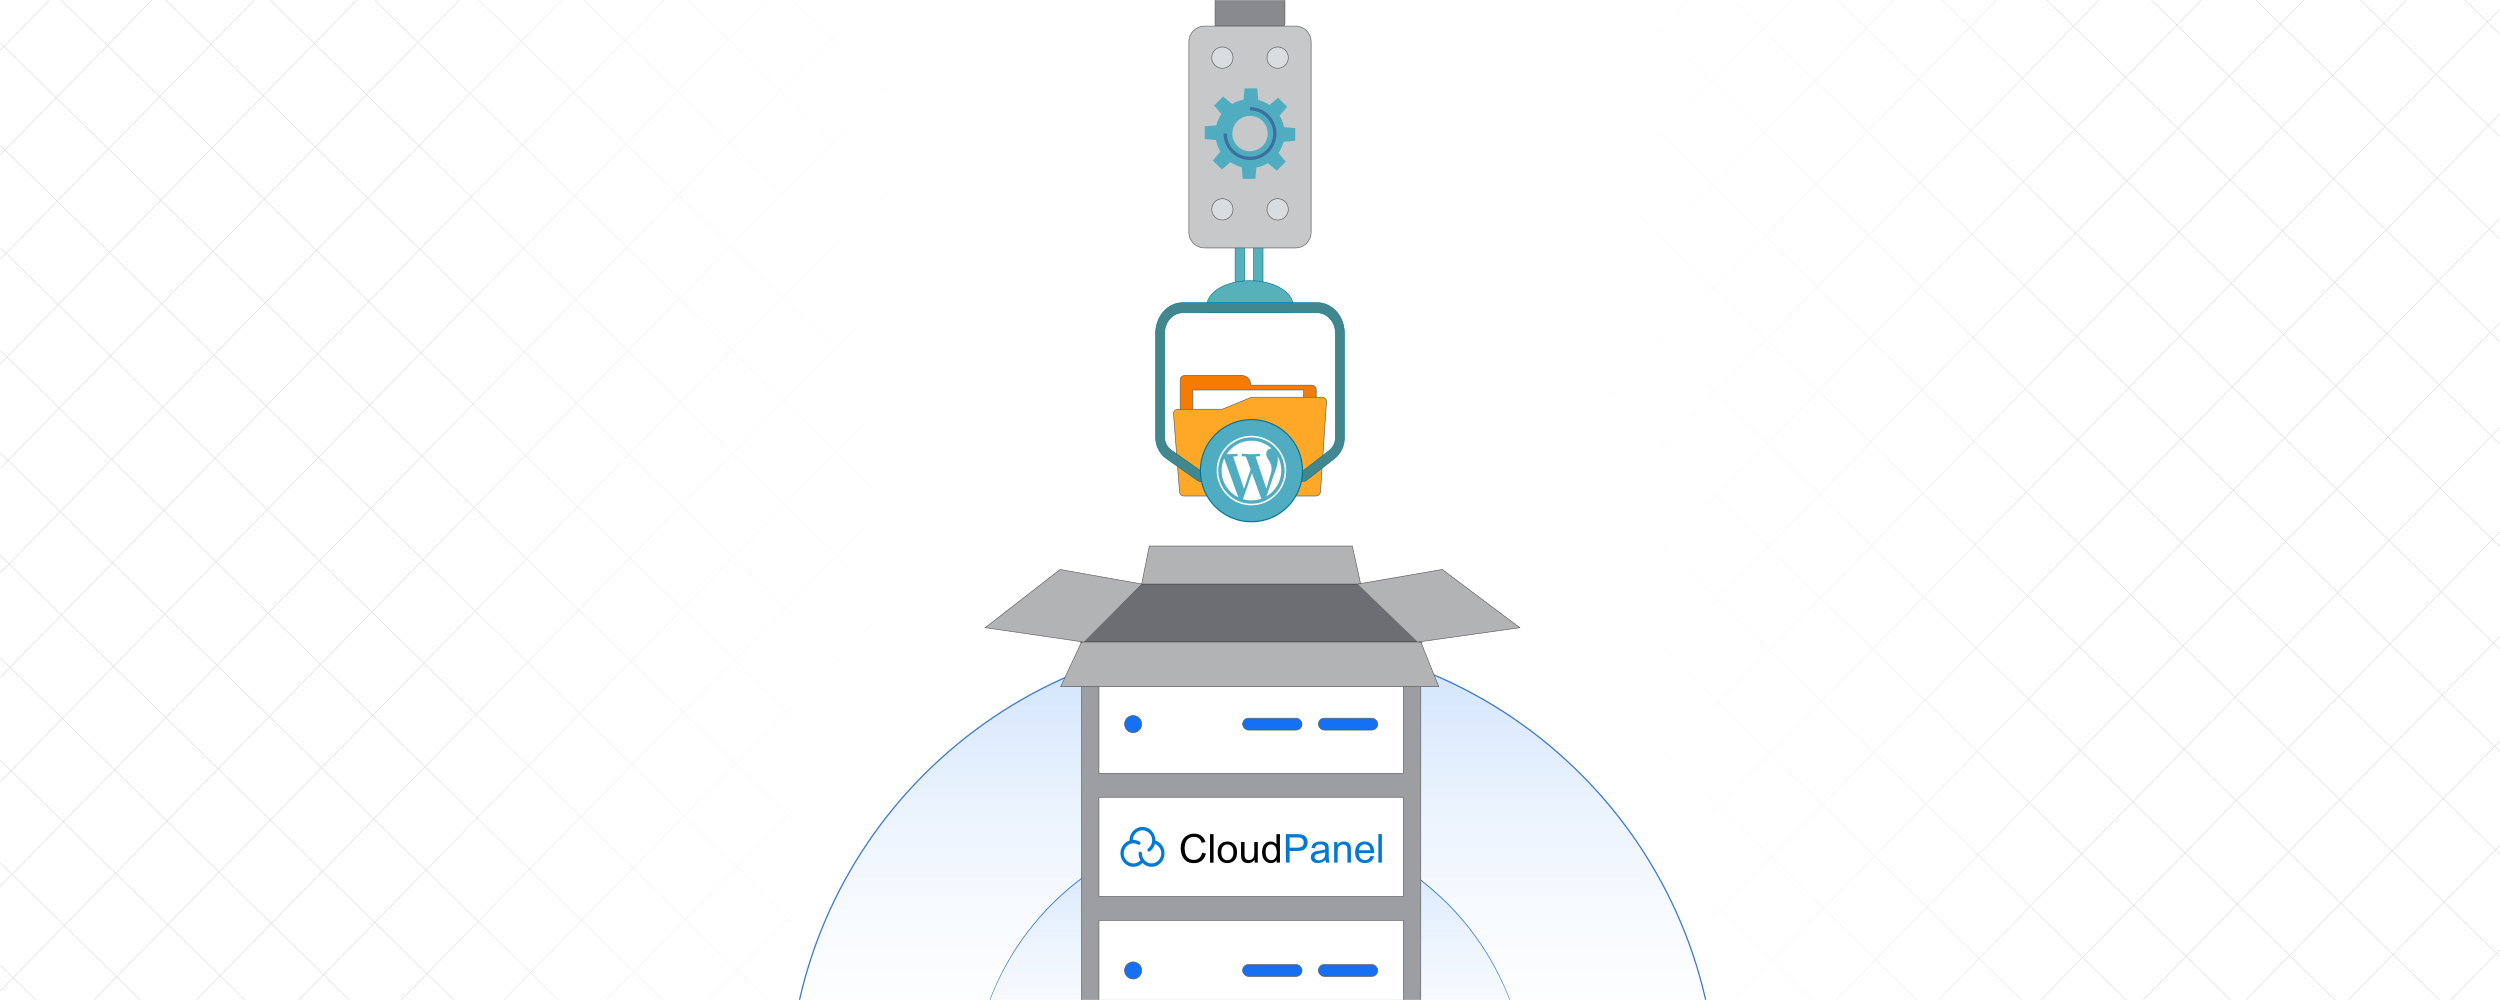 <?xml version="1.0" encoding="UTF-8"?><svg id="Layer_1" xmlns="http://www.w3.org/2000/svg" xmlns:xlink="http://www.w3.org/1999/xlink" viewBox="0 0 1000 400"><defs><clipPath id="clippath"><rect x=".096" y=".042" width="999.808" height="399.916" fill="none" stroke-width="0"/></clipPath><clipPath id="clippath-1"><rect x="-.096" y=".042" width="1000" height="400" fill="none" stroke-width="0"/></clipPath><linearGradient id="linear-gradient" x1="161.085" y1="200" x2="838.915" y2="200" gradientUnits="userSpaceOnUse"><stop offset="0" stop-color="#fff" stop-opacity="0"/><stop offset=".002" stop-color="#fff" stop-opacity=".01"/><stop offset=".043" stop-color="#fff" stop-opacity=".215"/><stop offset=".085" stop-color="#fff" stop-opacity=".399"/><stop offset=".13" stop-color="#fff" stop-opacity=".56"/><stop offset=".177" stop-color="#fff" stop-opacity=".697"/><stop offset=".226" stop-color="#fff" stop-opacity=".807"/><stop offset=".279" stop-color="#fff" stop-opacity=".893"/><stop offset=".337" stop-color="#fff" stop-opacity=".953"/><stop offset=".404" stop-color="#fff" stop-opacity=".989"/><stop offset=".501" stop-color="#fff"/><stop offset=".606" stop-color="#fff" stop-opacity=".99"/><stop offset=".672" stop-color="#fff" stop-opacity=".956"/><stop offset=".728" stop-color="#fff" stop-opacity=".898"/><stop offset=".778" stop-color="#fff" stop-opacity=".816"/><stop offset=".824" stop-color="#fff" stop-opacity=".71"/><stop offset=".868" stop-color="#fff" stop-opacity=".58"/><stop offset=".909" stop-color="#fff" stop-opacity=".425"/><stop offset=".948" stop-color="#fff" stop-opacity=".246"/><stop offset=".985" stop-color="#fff" stop-opacity=".048"/><stop offset=".993" stop-color="#fff" stop-opacity="0"/></linearGradient><linearGradient id="linear-gradient-2" x1="500" y1="405.084" x2="500" y2="214.084" gradientUnits="userSpaceOnUse"><stop offset="0" stop-color="#fff"/><stop offset="1" stop-color="#fff" stop-opacity="0"/></linearGradient><linearGradient id="linear-gradient-3" x1="500" y1="439.999" x2="500" y2="254.191" gradientUnits="userSpaceOnUse"><stop offset="0" stop-color="#fff" stop-opacity="0"/><stop offset="1" stop-color="#cce1fc"/></linearGradient><filter id="drop-shadow-1" filterUnits="userSpaceOnUse"><feOffset dx="1.035" dy="1.035"/><feGaussianBlur result="blur" stdDeviation="2.071"/><feFlood flood-color="#333" flood-opacity=".04"/><feComposite in2="blur" operator="in"/><feComposite in="SourceGraphic"/></filter><linearGradient id="linear-gradient-4" x1="500" y1="440" x2="500" y2="328.604" xlink:href="#linear-gradient-3"/><filter id="drop-shadow-2" filterUnits="userSpaceOnUse"><feOffset dx=".511" dy=".511"/><feGaussianBlur result="blur-2" stdDeviation=".767"/><feFlood flood-color="#333" flood-opacity=".07"/><feComposite in2="blur-2" operator="in"/><feComposite in="SourceGraphic"/></filter></defs><rect width="1000" height="400" fill="#fff" stroke-width="0"/><g clip-path="url(#clippath)"><g clip-path="url(#clippath-1)"><rect x=".096" y="-.042" width="1000" height="400" fill="#fff" stroke-width="0"/><rect x="-99.904" y="-400.042" width="1200" height="1200" transform="translate(7.193 417.044) rotate(-45.563)" fill="none" stroke="#dbdcdd" stroke-miterlimit="10" stroke-width=".25"/><line x1="-327.9" y1="187.402" x2="528.929" y2="1027.547" fill="none" stroke="#dbdcdd" stroke-miterlimit="10" stroke-width=".25"/><line x1="-307.409" y1="166.504" x2="549.42" y2="1006.649" fill="none" stroke="#dbdcdd" stroke-miterlimit="10" stroke-width=".25"/><line x1="-286.917" y1="145.605" x2="569.912" y2="985.75" fill="none" stroke="#dbdcdd" stroke-miterlimit="10" stroke-width=".25"/><line x1="-266.426" y1="124.707" x2="590.403" y2="964.852" fill="none" stroke="#dbdcdd" stroke-miterlimit="10" stroke-width=".25"/><line x1="-245.935" y1="103.809" x2="610.894" y2="943.954" fill="none" stroke="#dbdcdd" stroke-miterlimit="10" stroke-width=".25"/><line x1="-225.443" y1="82.91" x2="631.386" y2="923.056" fill="none" stroke="#dbdcdd" stroke-miterlimit="10" stroke-width=".25"/><line x1="-204.952" y1="62.012" x2="651.877" y2="902.158" fill="none" stroke="#dbdcdd" stroke-miterlimit="10" stroke-width=".25"/><line x1="-184.461" y1="41.114" x2="672.368" y2="881.259" fill="none" stroke="#dbdcdd" stroke-miterlimit="10" stroke-width=".25"/><line x1="-163.969" y1="20.216" x2="692.86" y2="860.361" fill="none" stroke="#dbdcdd" stroke-miterlimit="10" stroke-width=".25"/><line x1="-143.478" y1="-.683" x2="713.351" y2="839.463" fill="none" stroke="#dbdcdd" stroke-miterlimit="10" stroke-width=".25"/><line x1="-122.987" y1="-21.581" x2="733.842" y2="818.564" fill="none" stroke="#dbdcdd" stroke-miterlimit="10" stroke-width=".25"/><line x1="-102.495" y1="-42.479" x2="754.334" y2="797.666" fill="none" stroke="#dbdcdd" stroke-miterlimit="10" stroke-width=".25"/><line x1="-82.004" y1="-63.377" x2="774.825" y2="776.768" fill="none" stroke="#dbdcdd" stroke-miterlimit="10" stroke-width=".25"/><line x1="-61.513" y1="-84.276" x2="795.317" y2="755.87" fill="none" stroke="#dbdcdd" stroke-miterlimit="10" stroke-width=".25"/><line x1="-41.021" y1="-105.174" x2="815.808" y2="734.971" fill="none" stroke="#dbdcdd" stroke-miterlimit="10" stroke-width=".25"/><line x1="-20.53" y1="-126.072" x2="836.299" y2="714.073" fill="none" stroke="#dbdcdd" stroke-miterlimit="10" stroke-width=".25"/><line x1="-.038" y1="-146.97" x2="856.79" y2="693.175" fill="none" stroke="#dbdcdd" stroke-miterlimit="10" stroke-width=".25"/><line x1="20.453" y1="-167.869" x2="877.282" y2="672.277" fill="none" stroke="#dbdcdd" stroke-miterlimit="10" stroke-width=".25"/><line x1="40.944" y1="-188.767" x2="897.773" y2="651.378" fill="none" stroke="#dbdcdd" stroke-miterlimit="10" stroke-width=".25"/><line x1="61.436" y1="-209.665" x2="918.265" y2="630.48" fill="none" stroke="#dbdcdd" stroke-miterlimit="10" stroke-width=".25"/><line x1="81.927" y1="-230.564" x2="938.756" y2="609.582" fill="none" stroke="#dbdcdd" stroke-miterlimit="10" stroke-width=".25"/><line x1="102.418" y1="-251.462" x2="959.247" y2="588.683" fill="none" stroke="#dbdcdd" stroke-miterlimit="10" stroke-width=".25"/><line x1="122.91" y1="-272.36" x2="979.739" y2="567.785" fill="none" stroke="#dbdcdd" stroke-miterlimit="10" stroke-width=".25"/><line x1="143.401" y1="-293.258" x2="1000.23" y2="546.887" fill="none" stroke="#dbdcdd" stroke-miterlimit="10" stroke-width=".25"/><line x1="163.892" y1="-314.157" x2="1020.721" y2="525.989" fill="none" stroke="#dbdcdd" stroke-miterlimit="10" stroke-width=".25"/><line x1="184.384" y1="-335.055" x2="1041.213" y2="505.09" fill="none" stroke="#dbdcdd" stroke-miterlimit="10" stroke-width=".25"/><line x1="204.875" y1="-355.953" x2="1061.704" y2="484.192" fill="none" stroke="#dbdcdd" stroke-miterlimit="10" stroke-width=".25"/><line x1="225.366" y1="-376.851" x2="1082.195" y2="463.294" fill="none" stroke="#dbdcdd" stroke-miterlimit="10" stroke-width=".25"/><line x1="245.858" y1="-397.75" x2="1102.687" y2="442.396" fill="none" stroke="#dbdcdd" stroke-miterlimit="10" stroke-width=".25"/><line x1="266.349" y1="-418.648" x2="1123.178" y2="421.497" fill="none" stroke="#dbdcdd" stroke-miterlimit="10" stroke-width=".25"/><line x1="286.84" y1="-439.546" x2="1143.669" y2="400.599" fill="none" stroke="#dbdcdd" stroke-miterlimit="10" stroke-width=".25"/><line x1="307.332" y1="-460.445" x2="1164.161" y2="379.701" fill="none" stroke="#dbdcdd" stroke-miterlimit="10" stroke-width=".25"/><line x1="327.823" y1="-481.343" x2="1184.652" y2="358.803" fill="none" stroke="#dbdcdd" stroke-miterlimit="10" stroke-width=".25"/><line x1="348.314" y1="-502.241" x2="1205.143" y2="337.904" fill="none" stroke="#dbdcdd" stroke-miterlimit="10" stroke-width=".25"/><line x1="368.806" y1="-523.139" x2="1225.635" y2="317.006" fill="none" stroke="#dbdcdd" stroke-miterlimit="10" stroke-width=".25"/><line x1="389.297" y1="-544.038" x2="1246.126" y2="296.108" fill="none" stroke="#dbdcdd" stroke-miterlimit="10" stroke-width=".25"/><line x1="409.788" y1="-564.936" x2="1266.618" y2="275.209" fill="none" stroke="#dbdcdd" stroke-miterlimit="10" stroke-width=".25"/><line x1="430.28" y1="-585.834" x2="1287.109" y2="254.311" fill="none" stroke="#dbdcdd" stroke-miterlimit="10" stroke-width=".25"/><line x1="450.771" y1="-606.732" x2="1307.6" y2="233.413" fill="none" stroke="#dbdcdd" stroke-miterlimit="10" stroke-width=".25"/><line x1="471.262" y1="-627.631" x2="1328.091" y2="212.515" fill="none" stroke="#dbdcdd" stroke-miterlimit="10" stroke-width=".25"/><line x1="1327.685" y1="171.125" x2="487.539" y2="1027.954" fill="none" stroke="#dbdcdd" stroke-miterlimit="10" stroke-width=".25"/><line x1="1306.786" y1="150.634" x2="466.641" y2="1007.463" fill="none" stroke="#dbdcdd" stroke-miterlimit="10" stroke-width=".25"/><line x1="1285.888" y1="130.142" x2="445.743" y2="986.971" fill="none" stroke="#dbdcdd" stroke-miterlimit="10" stroke-width=".25"/><line x1="1264.99" y1="109.651" x2="424.844" y2="966.48" fill="none" stroke="#dbdcdd" stroke-miterlimit="10" stroke-width=".25"/><line x1="1244.091" y1="89.16" x2="403.946" y2="945.989" fill="none" stroke="#dbdcdd" stroke-miterlimit="10" stroke-width=".25"/><line x1="1223.193" y1="68.668" x2="383.048" y2="925.497" fill="none" stroke="#dbdcdd" stroke-miterlimit="10" stroke-width=".25"/><line x1="1202.295" y1="48.177" x2="362.15" y2="905.006" fill="none" stroke="#dbdcdd" stroke-miterlimit="10" stroke-width=".25"/><line x1="1181.397" y1="27.686" x2="341.252" y2="884.515" fill="none" stroke="#dbdcdd" stroke-miterlimit="10" stroke-width=".25"/><line x1="1160.498" y1="7.194" x2="320.353" y2="864.023" fill="none" stroke="#dbdcdd" stroke-miterlimit="10" stroke-width=".25"/><line x1="1139.6" y1="-13.297" x2="299.455" y2="843.532" fill="none" stroke="#dbdcdd" stroke-miterlimit="10" stroke-width=".25"/><line x1="1118.702" y1="-33.788" x2="278.557" y2="823.04" fill="none" stroke="#dbdcdd" stroke-miterlimit="10" stroke-width=".25"/><line x1="1097.804" y1="-54.28" x2="257.658" y2="802.549" fill="none" stroke="#dbdcdd" stroke-miterlimit="10" stroke-width=".25"/><line x1="1076.905" y1="-74.771" x2="236.76" y2="782.058" fill="none" stroke="#dbdcdd" stroke-miterlimit="10" stroke-width=".25"/><line x1="1056.007" y1="-95.263" x2="215.862" y2="761.567" fill="none" stroke="#dbdcdd" stroke-miterlimit="10" stroke-width=".25"/><line x1="1035.109" y1="-115.754" x2="194.964" y2="741.075" fill="none" stroke="#dbdcdd" stroke-miterlimit="10" stroke-width=".25"/><line x1="1014.211" y1="-136.245" x2="174.065" y2="720.584" fill="none" stroke="#dbdcdd" stroke-miterlimit="10" stroke-width=".25"/><line x1="993.312" y1="-156.737" x2="153.167" y2="700.092" fill="none" stroke="#dbdcdd" stroke-miterlimit="10" stroke-width=".25"/><line x1="972.414" y1="-177.228" x2="132.269" y2="679.601" fill="none" stroke="#dbdcdd" stroke-miterlimit="10" stroke-width=".25"/><line x1="951.516" y1="-197.719" x2="111.371" y2="659.11" fill="none" stroke="#dbdcdd" stroke-miterlimit="10" stroke-width=".25"/><line x1="930.617" y1="-218.211" x2="90.472" y2="638.618" fill="none" stroke="#dbdcdd" stroke-miterlimit="10" stroke-width=".25"/><line x1="909.719" y1="-238.702" x2="69.574" y2="618.127" fill="none" stroke="#dbdcdd" stroke-miterlimit="10" stroke-width=".25"/><line x1="888.821" y1="-259.193" x2="48.676" y2="597.636" fill="none" stroke="#dbdcdd" stroke-miterlimit="10" stroke-width=".25"/><line x1="867.923" y1="-279.685" x2="27.777" y2="577.144" fill="none" stroke="#dbdcdd" stroke-miterlimit="10" stroke-width=".25"/><line x1="847.024" y1="-300.176" x2="6.879" y2="556.653" fill="none" stroke="#dbdcdd" stroke-miterlimit="10" stroke-width=".25"/><line x1="826.126" y1="-320.667" x2="-14.019" y2="536.162" fill="none" stroke="#dbdcdd" stroke-miterlimit="10" stroke-width=".25"/><line x1="805.228" y1="-341.159" x2="-34.917" y2="515.67" fill="none" stroke="#dbdcdd" stroke-miterlimit="10" stroke-width=".25"/><line x1="784.33" y1="-361.65" x2="-55.816" y2="495.179" fill="none" stroke="#dbdcdd" stroke-miterlimit="10" stroke-width=".25"/><line x1="763.431" y1="-382.141" x2="-76.714" y2="474.688" fill="none" stroke="#dbdcdd" stroke-miterlimit="10" stroke-width=".25"/><line x1="742.533" y1="-402.633" x2="-97.612" y2="454.196" fill="none" stroke="#dbdcdd" stroke-miterlimit="10" stroke-width=".25"/><line x1="721.635" y1="-423.124" x2="-118.51" y2="433.705" fill="none" stroke="#dbdcdd" stroke-miterlimit="10" stroke-width=".25"/><line x1="700.737" y1="-443.615" x2="-139.409" y2="413.214" fill="none" stroke="#dbdcdd" stroke-miterlimit="10" stroke-width=".25"/><line x1="679.838" y1="-464.107" x2="-160.307" y2="392.722" fill="none" stroke="#dbdcdd" stroke-miterlimit="10" stroke-width=".25"/><line x1="658.94" y1="-484.598" x2="-181.205" y2="372.231" fill="none" stroke="#dbdcdd" stroke-miterlimit="10" stroke-width=".25"/><line x1="638.042" y1="-505.089" x2="-202.103" y2="351.74" fill="none" stroke="#dbdcdd" stroke-miterlimit="10" stroke-width=".25"/><line x1="617.144" y1="-525.581" x2="-223.002" y2="331.248" fill="none" stroke="#dbdcdd" stroke-miterlimit="10" stroke-width=".25"/><line x1="596.245" y1="-546.072" x2="-243.9" y2="310.757" fill="none" stroke="#dbdcdd" stroke-miterlimit="10" stroke-width=".25"/><line x1="575.347" y1="-566.563" x2="-264.798" y2="290.265" fill="none" stroke="#dbdcdd" stroke-miterlimit="10" stroke-width=".25"/><line x1="554.449" y1="-587.055" x2="-285.697" y2="269.774" fill="none" stroke="#dbdcdd" stroke-miterlimit="10" stroke-width=".25"/><line x1="533.55" y1="-607.546" x2="-306.595" y2="249.283" fill="none" stroke="#dbdcdd" stroke-miterlimit="10" stroke-width=".25"/><line x1="512.652" y1="-628.038" x2="-327.493" y2="228.791" fill="none" stroke="#dbdcdd" stroke-miterlimit="10" stroke-width=".25"/><rect x="161.085" y="0" width="677.83" height="400" fill="url(#linear-gradient)" stroke-width="0"/><rect x="317" y="214.084" width="366" height="191" fill="url(#linear-gradient-2)" stroke-width="0"/></g><path d="M314.192,439.999c0-102.456,83.354-185.809,185.809-185.809s185.809,83.353,185.809,185.809" fill="url(#linear-gradient-3)" filter="url(#drop-shadow-1)" stroke="#3b79d1" stroke-miterlimit="10" stroke-width=".518"/><path d="M388.604,440c0-61.522,49.874-111.396,111.396-111.396s111.396,49.874,111.396,111.396" fill="url(#linear-gradient-4)" stroke-width="0"/><path d="M388.604,440c.559-99.557,119.456-148.779,190.287-78.89,20.758,20.621,32.722,49.64,32.505,78.89.019-29.205-12.019-58.093-32.749-78.647-70.918-69.428-188.879-20.549-190.043,78.647h0Z" fill="#3b79d1" stroke-width="0"/><polygon points="456.672 233.619 432.621 256.888 568.311 256.888 544.26 233.619 456.672 233.619" fill="#6d6e71" stroke="#414042" stroke-miterlimit="10" stroke-width=".5"/><rect x="432.621" y="256.808" width="135.69" height="163.867" fill="#9c9ea1" stroke="#58595b" stroke-miterlimit="10" stroke-width=".25"/><rect x="439.565" y="269.63" width="121.801" height="39.688" fill="#fff" stroke="#58595b" stroke-miterlimit="10" stroke-width=".25"/><circle cx="453.251" cy="289.645" r="3.421" fill="#1570f3" stroke="#58595b" stroke-miterlimit="10" stroke-width=".25"/><rect x="497.045" y="287.269" width="23.762" height="4.752" rx="2.376" ry="2.376" fill="#1570f3" stroke="#58595b" stroke-miterlimit="10" stroke-width=".25"/><rect x="527.341" y="287.269" width="23.762" height="4.752" rx="2.376" ry="2.376" fill="#1570f3" stroke="#58595b" stroke-miterlimit="10" stroke-width=".25"/><rect x="439.565" y="318.898" width="121.801" height="39.688" fill="#fff" stroke="#58595b" stroke-miterlimit="10" stroke-width=".25"/><path d="M464.644,337.933c-.638-.81-1.502-1.413-2.482-1.732v-.063c0-2.965-2.319-5.382-5.178-5.382-2.861,0-5.182,2.412-5.182,5.383v.073c-2.095.686-3.624,2.726-3.624,5.132,0,2.965,2.321,5.383,5.181,5.383,1.372-.003,2.686-.562,3.64-1.549.952.987,2.265,1.547,3.635,1.549,2.854,0,5.182-2.412,5.182-5.383,0-1.24-.42-2.452-1.171-3.412ZM460.634,345.367c-2.133,0-3.871-1.805-3.871-4.023.005-.365-.289-.67-.654-.679-.361.005-.655.305-.655.666v.014c0,1.005.27,1.948.731,2.754-.716.808-1.746,1.272-2.826,1.274-2.134,0-3.873-1.806-3.873-4.023s1.738-4.022,3.873-4.022c.462,0,.912.086,1.342.246.005,0,.009.005.015.005.149.052.359.154.424.211.116.106.268.165.424.165.192,0,.374-.088.494-.238.235-.285.203-.709-.071-.956-.286-.251-.731-.422-.84-.462-.569-.216-1.173-.327-1.782-.326-.083,0-.165,0-.248.005.088-2.143,1.788-3.856,3.873-3.856,2.133,0,3.871,1.805,3.871,4.023.004,1.288-.6,2.504-1.628,3.279-.292.223-.359.64-.154.943.126.183.331.286.535.286.131,0,.263-.04.379-.126.977-.732,1.679-1.773,1.99-2.954,1.496.577,2.535,2.079,2.535,3.776-.005,2.212-1.743,4.017-3.882,4.017Z" fill="#0178d4" stroke-width="0"/><g isolation="isolate"><path d="M480.862,341.062l1.51.38c-.316,1.239-.885,2.184-1.707,2.837-.821.651-1.826.976-3.014.976-1.229.001-2.229-.249-2.999-.749-.771-.5-1.357-1.224-1.759-2.173-.402-.949-.604-1.968-.604-3.057-.001-1.188.225-2.224.679-3.108.453-.884,1.098-1.557,1.937-2.017.837-.458,1.759-.688,2.765-.689,1.141,0,2.102.29,2.88.871.778.58,1.32,1.397,1.627,2.45l-1.486.351c-.264-.83-.648-1.435-1.152-1.813-.503-.379-1.136-.568-1.898-.568-.876.001-1.609.211-2.197.632-.589.42-1.002.984-1.241,1.692-.238.709-.357,1.44-.356,2.192,0,.97.142,1.816.424,2.539s.723,1.264,1.32,1.621c.596.359,1.242.538,1.937.538.845-.001,1.561-.245,2.147-.734.586-.487.982-1.21,1.189-2.17Z" stroke-width="0"/><path d="M484.022,345.059l-.004-11.405,1.401-.001.004,11.405-1.401.001Z" stroke-width="0"/><path d="M487.071,340.926c-.001-1.53.424-2.663,1.274-3.399.71-.614,1.576-.919,2.598-.919,1.136-.001,2.064.371,2.786,1.115.721.744,1.082,1.773,1.083,3.084,0,1.062-.159,1.899-.478,2.509-.319.61-.783,1.082-1.392,1.42-.61.337-1.275.506-1.995.506-1.157,0-2.092-.371-2.805-1.111-.713-.741-1.07-1.81-1.07-3.206ZM488.51,340.925c0,1.059.231,1.851.693,2.377.461.526,1.042.79,1.743.79.694,0,1.273-.266,1.735-.795.461-.529.692-1.335.692-2.419-.001-1.022-.233-1.796-.698-2.322-.465-.527-1.042-.788-1.731-.788-.7,0-1.281.261-1.743.786-.461.523-.692,1.315-.691,2.372Z" stroke-width="0"/><path d="M501.868,345.052l-.001-1.214c-.642.933-1.516,1.401-2.621,1.402-.487,0-.943-.093-1.365-.281-.422-.187-.736-.42-.942-.704-.205-.282-.348-.629-.431-1.039-.057-.274-.087-.71-.087-1.307l-.002-5.118h1.401l.002,4.582c0,.731.029,1.224.086,1.478.088.369.275.658.56.868s.638.315,1.058.313c.42,0,.815-.107,1.183-.322s.629-.508.782-.88c.152-.371.229-.908.229-1.613l-.002-4.426,1.4-.001.003,8.261-1.252.001Z" stroke-width="0"/><path d="M510.675,345.048l-.001-1.043c-.523.821-1.294,1.231-2.31,1.231-.659,0-1.264-.181-1.817-.543-.553-.363-.98-.871-1.284-1.521-.304-.651-.456-1.399-.456-2.245-.001-.824.137-1.573.411-2.244.275-.672.687-1.187,1.237-1.544.549-.359,1.164-.538,1.843-.538.498,0,.942.104,1.331.315s.706.483.95.82l-.001-4.092h1.392l.004,11.405h-1.299ZM506.248,340.927c0,1.059.223,1.85.67,2.372.446.523.973.786,1.579.786.612,0,1.132-.251,1.56-.751.428-.503.642-1.266.642-2.292-.001-1.13-.219-1.961-.655-2.488-.435-.53-.973-.794-1.61-.794-.623,0-1.142.253-1.56.762-.417.509-.625,1.311-.625,2.404Z" stroke-width="0"/></g><g isolation="isolate"><path d="M514.353,345.047l-.004-11.405,4.302-.001c.757,0,1.335.036,1.735.108.56.094,1.029.27,1.408.533.379.261.683.628.915,1.1.231.471.346.991.346,1.556.001.97-.307,1.791-.924,2.462-.617.672-1.732,1.009-3.345,1.009l-2.925.001.002,4.637h-1.51ZM515.861,339.065l2.948-.001c.975,0,1.667-.181,2.077-.544.41-.364.615-.876.614-1.534,0-.478-.121-.886-.362-1.226-.241-.338-.559-.563-.954-.672-.254-.067-.723-.101-1.408-.101l-2.917.001.002,4.077Z" fill="#0178d4" stroke-width="0"/><path d="M530.192,344.022c-.518.441-1.018.752-1.497.933-.48.183-.995.274-1.544.274-.908,0-1.606-.222-2.092-.666-.489-.441-.732-1.008-.732-1.698-.001-.405.091-.774.275-1.108.184-.336.425-.604.724-.807.298-.202.633-.355,1.006-.46.275-.072.69-.142,1.245-.209,1.131-.137,1.963-.298,2.498-.484.005-.192.008-.313.008-.365-.001-.57-.133-.973-.398-1.206-.358-.316-.89-.474-1.595-.472-.658,0-1.145.115-1.459.346-.314.231-.546.64-.696,1.226l-1.369-.187c.123-.586.328-1.06.614-1.42.285-.36.697-.638,1.236-.833.54-.195,1.164-.291,1.875-.291.706-.001,1.279.081,1.719.247.441.167.766.375.973.627s.353.569.436.953c.046.239.07.67.07,1.291l.001,1.868c.001,1.301.031,2.125.09,2.47.06.345.178.676.355.991l-1.463.001c-.145-.29-.239-.63-.281-1.02ZM530.075,340.895c-.508.207-1.271.384-2.288.531-.576.082-.983.176-1.221.279-.239.104-.423.256-.552.456-.13.2-.194.422-.194.664,0,.375.141.685.424.935.283.248.696.373,1.241.373.54,0,1.02-.12,1.44-.355.42-.236.728-.56.925-.969.149-.317.225-.783.225-1.401v-.514Z" fill="#0178d4" stroke-width="0"/><path d="M533.663,345.041l-.003-8.261h1.26l.001,1.175c.606-.908,1.483-1.363,2.629-1.363.498,0,.956.089,1.373.268.417.177.73.412.938.704.207.29.352.634.436,1.034.052.26.078.714.078,1.361l.002,5.08-1.401.001-.002-5.026c0-.57-.054-.997-.164-1.279-.109-.283-.302-.509-.58-.677s-.603-.253-.976-.253c-.597,0-1.111.189-1.544.568-.433.38-.649,1.099-.649,2.156l.002,4.513h-1.401Z" fill="#0178d4" stroke-width="0"/><path d="M548.178,342.375l1.447.179c-.228.845-.65,1.501-1.267,1.968-.617.466-1.406.7-2.365.701-1.208,0-2.166-.372-2.875-1.116-.708-.743-1.062-1.787-1.062-3.13-.001-1.39.356-2.468,1.072-3.237.715-.767,1.643-1.151,2.784-1.151,1.105-.001,2.007.375,2.708,1.127.7.752,1.051,1.809,1.052,3.173,0,.084-.003.207-.008.373l-6.161.001c.052.908.309,1.603.771,2.086.461.482,1.037.723,1.727.723.514-.001.952-.136,1.315-.406.363-.269.651-.7.863-1.291ZM543.579,340.111l4.614-.001c-.063-.694-.239-1.215-.53-1.564-.446-.539-1.024-.808-1.735-.807-.643,0-1.184.215-1.622.645-.439.431-.68,1.006-.727,1.727Z" fill="#0178d4" stroke-width="0"/><path d="M551.353,345.034l-.004-11.405h1.401l.004,11.405h-1.401Z" fill="#0178d4" stroke-width="0"/></g><rect x="439.565" y="368.166" width="121.801" height="39.688" fill="#fff" stroke="#58595b" stroke-miterlimit="10" stroke-width=".25"/><circle cx="453.251" cy="388.181" r="3.421" fill="#1570f3" stroke="#58595b" stroke-miterlimit="10" stroke-width=".25"/><rect x="497.045" y="385.805" width="23.762" height="4.752" rx="2.376" ry="2.376" fill="#1570f3" stroke="#58595b" stroke-miterlimit="10" stroke-width=".25"/><rect x="527.341" y="385.805" width="23.762" height="4.752" rx="2.376" ry="2.376" fill="#1570f3" stroke="#58595b" stroke-miterlimit="10" stroke-width=".25"/><polygon points="456.672 233.619 459.725 218.406 540.918 218.406 544.26 233.619 456.672 233.619" fill="#b1b3b5" stroke="#58595b" stroke-miterlimit="10" stroke-width=".25"/><polygon points="432.621 256.808 424.265 274.67 575.512 274.67 568.311 256.808 432.621 256.808" fill="#b1b3b5" stroke="#58595b" stroke-miterlimit="10" stroke-width=".25"/><polyline points="456.672 233.619 424.041 227.802 394.08 251.071 433.446 256.808" fill="#b1b3b5" stroke="#58595b" stroke-miterlimit="10" stroke-width=".246"/><polyline points="543.105 233.619 576.895 227.802 607.92 251.071 567.156 256.808" fill="#b1b3b5" stroke="#58595b" stroke-miterlimit="10" stroke-width=".25"/><g id="Layer_1-2"><path d="M525.409,165.938c.006 0.0.022.006.028.009" fill="none" stroke="#58595b" stroke-miterlimit="10" stroke-width=".25"/><path d="M473.841,150.21h22.881c1.936,0,3.52,1.584,3.52,3.52v.335h24.427c.994,0,1.807.813,1.807,1.807v27.107h-28.161v-3.855h-26.234v-27.154c0-.968.792-1.76,1.76-1.76h0Z" fill="#f57c00" fill-rule="evenodd" stroke="#58595b" stroke-miterlimit="10" stroke-width=".25"/><rect x="477.111" y="155.993" width="44.335" height="23.131" fill="#fff" stroke="#58595b" stroke-miterlimit="10" stroke-width=".25"/><path d="M471.207,163.703h17.691l11.709-4.812,28.187-.007c.994-0,1.873.817,1.807,1.807l-2.409,35.902c-.066.99-.815,1.807-1.807,1.807h-52.768c-.993,0-1.73-.816-1.807-1.807l-2.409-31.083c-.077-.991.813-1.807,1.807-1.807h0Z" fill="#ffa726" fill-rule="evenodd" stroke="#58595b" stroke-miterlimit="10" stroke-width=".25"/></g><path d="M513.104,10.441h-27.076V-8.566c.002-3.704,1.474-7.256,4.092-9.875,2.619-2.619,6.171-4.091,9.875-4.092h0c3.707,0,7.263,1.472,9.884,4.094,2.621,2.621,4.094,6.177,4.094,9.884V9.561c-.001.231-.093.452-.255.616-.162.165-.382.259-.614.263h0Z" fill="#888a8d" stroke="#58595b" stroke-miterlimit="10" stroke-width=".25"/><path d="M497.798,93.754h-3.736v24.367h3.736v-24.367Z" fill="#56b1ba" stroke="#00749a" stroke-miterlimit="10" stroke-width=".25"/><path d="M505.195,93.754h-3.736v24.367h3.736v-24.367Z" fill="#56b1ba" stroke="#00749a" stroke-miterlimit="10" stroke-width=".25"/><path d="M517.272,122.308c.002.874-.183,1.739-.543,2.536h-33.441c-.359-.797-.545-1.661-.543-2.536,0-5.534,7.733-10.025,17.269-10.025s17.258,4.491,17.258,10.025Z" fill="#56b1ba" stroke="#00749a" stroke-miterlimit="10" stroke-width=".25"/><path d="M537.745,133.267v41.739c.022,1.602-.315,3.189-.992,4.641-.677,1.452-1.675,2.732-2.918,3.743l-11.312,8.776c-.189.149-.408.255-.642.311-.235.056-.478.06-.714.013-.236-.048-.459-.145-.653-.288-.194-.142-.355-.325-.472-.535-.27-.443-.372-.968-.288-1.48.084-.512.348-.977.745-1.311l11.312-8.781c.753-.613,1.357-1.387,1.767-2.267.41-.88.615-1.841.601-2.811v-41.749c0-4.513-3.258-8.173-7.266-8.173h-53.822c-4.013,0-7.266,3.66-7.266,8.173v41.5c-.021,1.014.203,2.018.651,2.928.448.91,1.107,1.699,1.923,2.302l12.642,8.895c.408.317.691.77.795,1.277.105.507.025,1.034-.225,1.487-.106.217-.258.408-.445.56-.187.153-.405.263-.639.323s-.478.07-.715.027c-.238-.043-.463-.137-.661-.275l-12.642-8.884c-1.348-.995-2.438-2.299-3.178-3.802-.74-1.504-1.108-3.162-1.074-4.838v-41.5c0-6.734,4.849-12.191,10.834-12.191h53.822c5.984-.005,10.834,5.458,10.834,12.191Z" fill="#43878e" stroke="#00749a" stroke-miterlimit="10" stroke-width=".25"/><path d="M518.168,10.44h-36.335c-3.47,0-6.283,2.813-6.283,6.283v76.162c0,3.47,2.813,6.283,6.283,6.283h36.335c3.47,0,6.283-2.813,6.283-6.283V16.723c0-3.47-2.813-6.283-6.283-6.283Z" fill="#c6c8c9" isolation="isolate" stroke="#58595b" stroke-miterlimit="10" stroke-width=".25"/><path d="M488.94,27.323c2.351,0,4.258-1.906,4.258-4.258s-1.907-4.258-4.258-4.258-4.257,1.907-4.257,4.258,1.906,4.258,4.257,4.258Z" fill="#dadddf" stroke="#58595b" stroke-miterlimit="10" stroke-width=".25"/><path d="M484.689,83.741c-.001-.842.248-1.666.715-2.367.468-.701,1.132-1.248,1.91-1.571.778-.323,1.635-.408,2.461-.244.827.165,1.586.57,2.181,1.165.596.596,1.001,1.355,1.165,2.181.164.827.079,1.683-.244,2.461-.323.778-.869,1.443-1.57,1.91-.701.468-1.525.716-2.368.715-1.127,0-2.209-.448-3.006-1.245-.798-.798-1.246-1.879-1.246-3.007h0Z" fill="#dadddf" stroke="#58595b" stroke-miterlimit="10" stroke-width=".25"/><path d="M506.802,23.066c-.001-.842.248-1.666.715-2.367.468-.701,1.132-1.247,1.91-1.571.778-.323,1.634-.408,2.46-.244.827.164,1.586.569,2.181,1.164.596.595,1.002,1.354,1.167,2.18.165.827.08,1.682-.242,2.461-.322.778-.868,1.443-1.568,1.911-.701.468-1.524.718-2.366.718-1.129,0-2.21-.448-3.009-1.245-.798-.797-1.247-1.879-1.249-3.007Z" fill="#dadddf" stroke="#58595b" stroke-miterlimit="10" stroke-width=".25"/><path d="M506.802,83.741c-.001-.842.248-1.666.715-2.367.468-.701,1.132-1.247,1.91-1.571.778-.323,1.634-.408,2.46-.244.827.164,1.586.569,2.181,1.164.596.595,1.002,1.354,1.167,2.18.165.826.08,1.682-.242,2.461-.322.778-.868,1.443-1.568,1.911-.701.468-1.524.718-2.366.718-1.129,0-2.21-.448-3.009-1.245-.798-.797-1.247-1.878-1.249-3.007h0Z" fill="#dadddf" stroke="#58595b" stroke-miterlimit="10" stroke-width=".25"/><circle cx="500.577" cy="188.273" r="13.78" fill="#fff" filter="url(#drop-shadow-2)" stroke="#f26322" stroke-miterlimit="10" stroke-width=".375"/><circle cx="500.577" cy="188.273" r="20.434" fill="#4facc1" stroke="#00749a" stroke-miterlimit="10" stroke-width=".465"/><path d="M488.639,188.22c0,4.726,2.746,8.809,6.728,10.744l-5.694-15.602c-.683,1.529-1.035,3.184-1.034,4.858ZM508.636,187.618c0-1.475-.53-2.497-.985-3.292-.605-.983-1.172-1.816-1.172-2.799,0-1.097.832-2.119,2.005-2.119.053,0,.103.007.155.009-2.124-1.946-4.954-3.134-8.061-3.134-4.17,0-7.84,2.14-9.974,5.381.28.008.544.014.768.014,1.249,0,3.182-.151,3.182-.151.643-.038.719.907.077.983,0,0-.647.076-1.366.114l4.347,12.931,2.612-7.835-1.86-5.096c-.643-.038-1.252-.114-1.252-.114-.643-.038-.568-1.021.075-.983,0,0,1.972.151,3.145.151,1.248,0,3.182-.151,3.182-.151.644-.038.72.907.076.983,0,0-.648.076-1.367.114l4.314,12.833,1.191-3.979c.516-1.651.909-2.837.909-3.859Z" fill="#fff" stroke-width="0"/><path d="M500.786,189.264l-3.582,10.408c1.095.323,2.231.487,3.373.487,1.35 0,2.691-.229,3.964-.677-.033-.052-.061-.107-.085-.165l-3.67-10.053ZM511.052,182.493c.052.38.08.789.08,1.228,0,1.211-.226,2.573-.908,4.276l-3.647,10.543c3.549-2.07,5.936-5.915,5.936-10.319.003-2.002-.5-3.972-1.462-5.727h0Z" fill="#fff" stroke-width="0"/><path d="M500.577,174.305c-7.673,0-13.916,6.242-13.916,13.915s6.243,13.916,13.916,13.916,13.916-6.242,13.916-13.916c-.001-7.673-6.244-13.915-13.917-13.915ZM500.577,201.499c-7.321,0-13.278-5.957-13.278-13.278s5.956-13.277,13.278-13.277,13.277,5.956,13.277,13.277c0,7.322-5.956,13.278-13.277,13.278h0Z" fill="#fff" stroke-width="0"/></g><g id="Layer_4"><path d="M518.085,56.333l.019-5.073-4.511-.387c-.31-1.665-.929-3.214-1.762-4.608l3.021-3.563-3.582-3.602-3.466,2.924c-1.355-.929-2.885-1.607-4.511-2.014l-.387-4.647-5.073-.019-.387,4.511c-1.665.31-3.214.91-4.608,1.762l-3.582-3.021-3.602,3.582,2.924,3.466c-.929,1.355-1.607,2.885-2.014,4.511l-4.647.387-.019,5.073,4.511.387c.31,1.665.91,3.214,1.762,4.608l-3.021,3.563,3.582,3.602,3.466-2.924c1.355.929,2.885,1.607,4.511,2.014l.368,4.647,5.073.019.387-4.511c1.665-.31,3.214-.929,4.608-1.781l3.563,3.021,3.602-3.582-2.924-3.466c.929-1.355,1.607-2.885,2.014-4.511l4.686-.368ZM499.981,60.496c-3.911,0-7.067-3.175-7.048-7.087,0-3.911,3.175-7.067,7.087-7.067s7.067,3.175,7.048,7.087c0,3.931-3.175,7.087-7.087,7.067Z" fill="#4facc1" stroke-width="0"/><path d="M500.019,43.495c5.48.019,9.914,4.473,9.914,9.952-.019,5.48-4.473,9.914-9.952,9.914-5.48-.019-9.914-4.473-9.914-9.952" fill="none" stroke="#3c70a0" stroke-width="1.324"/></g></svg>